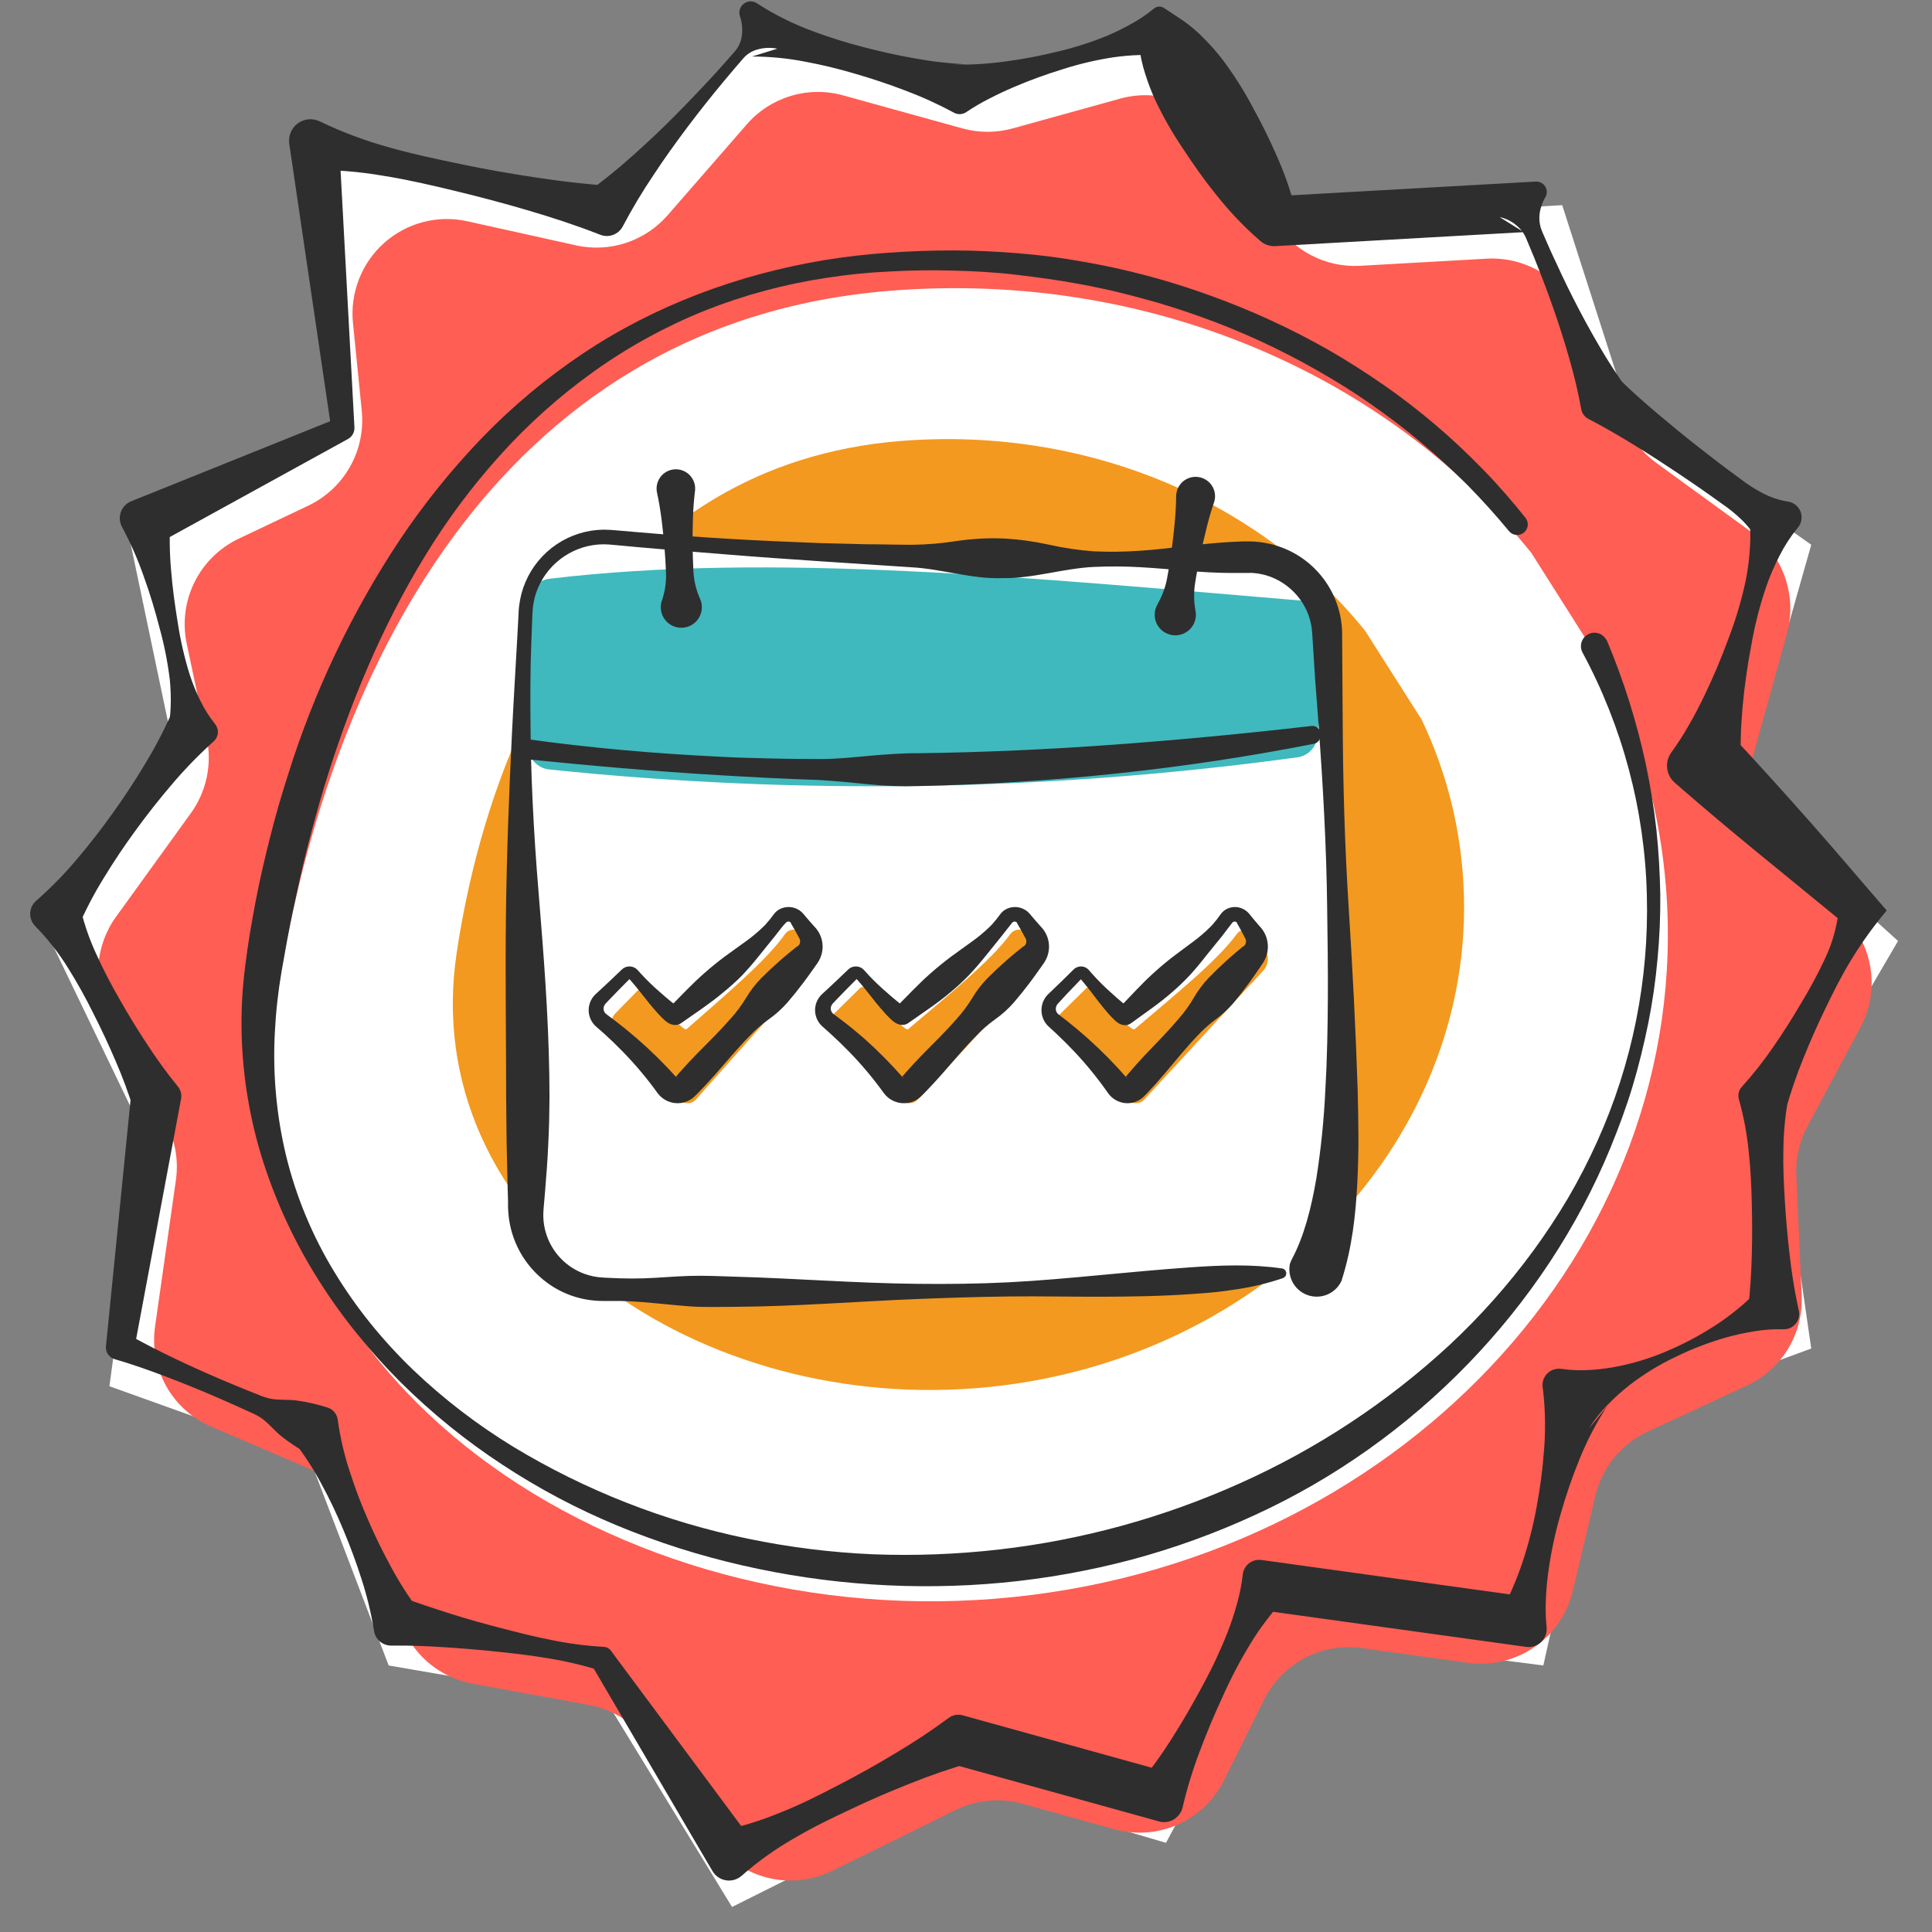 <?xml version="1.0" encoding="UTF-8"?> <svg xmlns="http://www.w3.org/2000/svg" width="256" height="256" viewBox="0 0 256 256" fill="none"><rect x="0" y="0" width="256" height="256" fill="#808080" stroke="none"/><g clip-path="url(#clip0)"><g clip-path="url(#clip1)"><path d="M41 17.684L45 57.184L16.5 68.184L23 99.184L6 123.184L19 150.184L14.5 183.684L41 193.184L51.5 220.684L80.5 225.684L97 252.684L129 236.684L154.5 244.184L169.5 216.184L204.5 220.684L211.5 189.184L240 178.684L236 151.184L251.5 124.684L230.5 105.684L240 72.184L216 55.184L207 27.184L172.5 29.184L156.5 3.684L129 11.184L101 3.684L80.5 27.184L41 17.684Z" fill="white"></path><path d="M246.511 136.151L239.485 149.26C238.423 151.251 237.917 153.492 238.022 155.747L238.733 171.653C238.844 174.135 238.215 176.595 236.927 178.719C235.639 180.843 233.75 182.536 231.499 183.582L218.303 189.715C216.588 190.513 215.075 191.69 213.878 193.157C212.682 194.625 211.834 196.345 211.397 198.188L208.403 210.814C207.684 213.846 205.863 216.5 203.295 218.26C200.728 220.02 197.598 220.758 194.517 220.331L180.423 218.377C177.827 218.017 175.184 218.483 172.867 219.708C170.55 220.934 168.675 222.857 167.507 225.207L162.194 235.894C160.9 238.496 158.743 240.567 156.092 241.751C153.441 242.936 150.462 243.16 147.664 242.386L135.465 239.007C132.508 238.188 129.354 238.486 126.602 239.844L110.272 247.896C107.543 249.241 104.419 249.544 101.483 248.749C98.547 247.954 96.001 246.115 94.321 243.576L86.21 231.325C85.28 229.919 84.077 228.715 82.671 227.787C81.266 226.858 79.688 226.223 78.032 225.919L62.631 223.097C60.598 222.725 58.688 221.854 57.072 220.563C55.457 219.271 54.186 217.598 53.374 215.695L47.064 200.979C45.797 198.013 43.436 195.65 40.474 194.383L28.02 189.055C25.487 187.972 23.382 186.082 22.031 183.678C20.68 181.273 20.158 178.49 20.547 175.759L23.308 156.376C23.685 153.732 23.209 151.037 21.949 148.683L14.487 134.752C13.377 132.68 12.871 130.336 13.028 127.99C13.185 125.643 13.998 123.388 15.374 121.482L25.306 107.728C26.33 106.304 27.044 104.68 27.401 102.962C27.759 101.244 27.752 99.469 27.382 97.754L24.751 85.341C24.158 82.578 24.515 79.694 25.764 77.16C27.013 74.625 29.081 72.588 31.631 71.379L40.837 67.008C43.172 65.901 45.109 64.097 46.38 61.844C47.651 59.591 48.194 56.999 47.935 54.424L46.773 42.832C46.571 40.858 46.84 38.865 47.557 37.015C48.274 35.165 49.42 33.513 50.899 32.193C52.378 30.874 54.149 29.925 56.066 29.425C57.983 28.925 59.991 28.888 61.925 29.318L76.335 32.514C78.531 33.001 80.817 32.887 82.953 32.182C85.088 31.478 86.995 30.21 88.473 28.512L98.954 16.479C100.505 14.698 102.525 13.393 104.784 12.713C107.042 12.034 109.447 12.008 111.72 12.637L127.52 17.014C129.704 17.619 132.01 17.619 134.194 17.014L148.427 13.069C151.061 12.339 153.862 12.493 156.4 13.508C158.939 14.522 161.076 16.342 162.484 18.688L168.799 29.172C169.973 31.125 171.656 32.721 173.668 33.787C175.679 34.853 177.943 35.349 180.215 35.222L196.992 34.276C199.557 34.13 202.105 34.778 204.29 36.133C206.474 37.488 208.189 39.484 209.202 41.85L215.299 56.123C216.189 58.199 217.624 59.995 219.45 61.321L232.06 70.49C234.128 71.992 235.687 74.093 236.528 76.508C237.37 78.924 237.453 81.54 236.766 84.005L232.21 100.431C231.608 102.596 231.599 104.883 232.184 107.054C232.768 109.224 233.924 111.196 235.531 112.765L244.218 121.243C246.164 123.142 247.44 125.623 247.854 128.313C248.268 131.002 247.796 133.753 246.511 136.151Z" fill="#FE5E53"></path><path d="M250 120.647C248.252 122.723 246.666 124.929 245.256 127.248C243.954 129.371 242.921 131.478 241.882 133.616C240.843 135.754 239.887 137.913 238.993 140.134C238.069 142.402 237.272 144.72 236.606 147.077L236.994 145.374C236.559 147.663 236.329 149.986 236.306 152.317C236.25 154.626 236.368 156.929 236.508 159.228C236.647 161.527 236.854 163.826 237.118 166.124C237.381 168.423 237.722 170.711 238.208 172.995L238.358 173.688C238.47 174.213 238.369 174.76 238.079 175.211C237.788 175.661 237.331 175.978 236.808 176.091C236.638 176.126 236.464 176.14 236.291 176.132C235 176.101 233.709 176.193 232.436 176.406C231.217 176.601 230.009 176.863 228.819 177.193C226.49 177.853 224.225 178.719 222.05 179.782C219.849 180.819 217.769 182.097 215.849 183.592C214.856 184.37 213.919 185.216 213.043 186.124C212.092 187.088 211.25 188.154 210.531 189.303L212.939 186.347C211.515 188.534 210.303 190.854 209.322 193.274C208.36 195.622 207.53 198.023 206.837 200.465C206.123 202.891 205.582 205.365 205.219 207.869C205.033 209.121 204.909 210.39 204.847 211.674C204.77 212.979 204.798 214.288 204.93 215.588C204.971 215.948 204.929 216.314 204.808 216.656C204.687 216.997 204.49 217.307 204.231 217.561C203.972 217.815 203.659 218.007 203.316 218.122C202.972 218.236 202.607 218.271 202.248 218.223L201.277 218.089L167.172 213.362L170.567 211.565C169.595 212.496 168.701 213.506 167.895 214.583C167.089 215.619 166.345 216.717 165.668 217.824C164.318 220.044 163.11 222.348 162.051 224.721C160.955 227.076 159.943 229.468 159.028 231.912C158.085 234.371 157.31 236.891 156.708 239.455C156.562 240.111 156.162 240.682 155.597 241.044C155.031 241.405 154.345 241.526 153.69 241.381L153.571 241.35L152.894 241.158L126.282 233.781L128.613 233.563C125.88 234.349 123.189 235.275 120.552 236.338C117.923 237.374 115.339 238.494 112.8 239.698C110.248 240.894 107.705 242.116 105.272 243.555C102.781 244.971 100.442 246.638 98.29 248.531C98.012 248.782 97.682 248.968 97.324 249.076C96.965 249.184 96.587 249.211 96.217 249.155C95.847 249.099 95.494 248.962 95.183 248.753C94.872 248.544 94.612 248.268 94.42 247.946L94.094 247.392L78.417 220.656L79.45 221.345C77.253 220.65 75.007 220.118 72.732 219.75C70.464 219.357 68.175 219.098 65.88 218.855C63.586 218.611 61.282 218.42 58.972 218.27C56.662 218.12 54.321 218.021 51.996 218.047H51.841C51.29 218.053 50.756 217.859 50.337 217.501C49.918 217.144 49.643 216.646 49.562 216.1C49.19 213.789 48.641 211.509 47.919 209.282C47.221 207.076 46.415 204.912 45.526 202.785C44.644 200.651 43.649 198.567 42.544 196.541C41.44 194.478 40.152 192.52 38.695 190.69L40.426 192.425C39.39 191.837 38.397 191.176 37.455 190.447C36.488 189.727 35.677 188.656 34.706 187.957C34.219 187.627 33.7 187.349 33.155 187.128L31.559 186.398C30.489 185.922 29.424 185.446 28.35 184.985C26.2 184.064 24.033 183.187 21.849 182.355C19.658 181.527 17.452 180.75 15.188 180.093C14.828 179.987 14.515 179.758 14.305 179.447C14.094 179.135 13.999 178.759 14.036 178.384L14.067 178.094L17.369 145.068L17.726 147.093C17.04 144.868 16.231 142.683 15.302 140.549C14.393 138.422 13.414 136.333 12.367 134.279C11.35 132.21 10.227 130.195 9.003 128.242C7.767 126.249 6.314 124.398 4.673 122.723C4.242 122.291 4 121.706 4 121.095C4 120.484 4.242 119.899 4.673 119.467L4.807 119.337L4.931 119.234C6.845 117.547 8.628 115.715 10.264 113.756C11.907 111.835 13.442 109.832 14.914 107.776C16.387 105.721 17.772 103.635 19.084 101.455C20.418 99.283 21.609 97.026 22.65 94.699L22.097 97.324C22.406 96.113 22.579 94.871 22.614 93.622C22.656 92.432 22.618 91.24 22.5 90.055C22.215 87.72 21.755 85.409 21.126 83.143C20.537 80.875 19.865 78.623 19.059 76.413C18.274 74.151 17.312 71.956 16.18 69.848C16.013 69.548 15.911 69.216 15.882 68.874C15.852 68.532 15.895 68.188 16.009 67.863C16.122 67.539 16.303 67.243 16.539 66.994C16.775 66.746 17.062 66.55 17.379 66.421L17.989 66.177L44.792 55.393L43.914 56.946L38.416 19.644L38.328 19.054C38.253 18.54 38.319 18.015 38.521 17.537C38.722 17.059 39.051 16.645 39.47 16.34C39.89 16.035 40.385 15.852 40.901 15.809C41.418 15.766 41.936 15.866 42.4 16.098C45.389 17.534 48.502 18.695 51.701 19.566C54.858 20.467 58.067 21.119 61.276 21.792C64.485 22.465 67.72 23.02 70.965 23.511C74.21 24.003 77.481 24.407 80.783 24.619L77.595 25.655C79.737 24.111 81.795 22.454 83.76 20.69C85.723 18.955 87.615 17.159 89.444 15.321C91.273 13.483 93.061 11.598 94.828 9.672C95.703 8.713 96.564 7.741 97.412 6.758C97.858 6.234 98.154 5.599 98.27 4.92C98.425 3.985 98.345 3.025 98.037 2.129C97.946 1.838 97.945 1.526 98.036 1.235C98.126 0.944 98.303 0.687 98.543 0.5C98.783 0.312 99.075 0.203 99.379 0.186C99.683 0.169 99.984 0.245 100.244 0.405L101.427 1.14C103.438 2.342 105.557 3.351 107.757 4.154C109.917 4.961 112.118 5.652 114.351 6.224C116.578 6.804 118.826 7.317 121.099 7.715C123.391 8.143 125.71 8.411 128.039 8.518H126.287C127.477 8.579 128.67 8.567 129.858 8.482C131.031 8.409 132.194 8.29 133.341 8.13C135.629 7.821 137.899 7.389 140.141 6.835C142.388 6.311 144.59 5.606 146.724 4.728C147.804 4.268 148.858 3.75 149.882 3.175C150.948 2.594 151.957 1.913 152.894 1.14C153.079 0.984 153.309 0.891 153.55 0.876C153.791 0.861 154.03 0.925 154.233 1.057L156.589 2.611C157.652 3.338 158.638 4.17 159.534 5.096C160.403 5.97 161.217 6.897 161.973 7.871C163.436 9.819 164.748 11.877 165.895 14.027C167.068 16.16 168.169 18.334 169.146 20.586C170.163 22.855 170.991 25.205 171.621 27.612L168.619 26.022L201.545 24.169L203.504 24.06C203.755 24.047 204.005 24.102 204.227 24.221C204.449 24.339 204.634 24.516 204.763 24.733C204.891 24.949 204.959 25.197 204.957 25.448C204.956 25.701 204.886 25.947 204.754 26.162C204.535 26.53 204.362 26.922 204.238 27.332C204.12 27.667 204.042 28.014 204.005 28.368C203.93 28.977 203.983 29.596 204.16 30.185C204.336 30.734 204.604 31.246 204.821 31.779L205.519 33.364C206.475 35.46 207.452 37.547 208.501 39.607C209.55 41.668 210.65 43.703 211.823 45.706C212.99 47.734 214.263 49.7 215.637 51.593L214.546 50.221C216.205 51.857 217.941 53.384 219.714 54.88C221.486 56.377 223.259 57.831 225.072 59.255C226.886 60.679 228.715 62.072 230.576 63.428C231.486 64.14 232.458 64.769 233.48 65.307C234.552 65.879 235.712 66.269 236.911 66.462C237.282 66.515 237.632 66.666 237.926 66.899C238.219 67.133 238.445 67.441 238.581 67.791C238.716 68.141 238.756 68.521 238.696 68.892C238.635 69.262 238.478 69.61 238.239 69.9L238.146 70.008C237.238 71.129 236.451 72.344 235.8 73.632C235.162 74.869 234.604 76.145 234.131 77.453C233.225 80.057 232.534 82.73 232.064 85.447C231.544 88.16 231.154 90.909 230.896 93.694C230.777 95.092 230.684 96.495 230.658 97.914C230.617 99.356 230.659 100.799 230.782 102.237L229.506 97.5C233.123 101.377 236.653 105.297 240.079 109.174C243.505 113.052 246.76 116.92 250 120.647ZM243.499 121.652L232.824 112.923C229.361 110.08 226.013 107.274 222.742 104.432L221.91 103.707C221.347 103.215 220.989 102.529 220.907 101.785C220.824 101.041 221.024 100.293 221.466 99.69C222.311 98.527 223.089 97.317 223.796 96.066C224.509 94.833 225.15 93.586 225.765 92.328C226.984 89.808 228.068 87.252 229.015 84.66C230.01 82.088 230.793 79.439 231.356 76.739C231.617 75.371 231.79 73.987 231.873 72.597C231.982 71.155 231.937 69.706 231.738 68.274L232.973 71.826C232.42 70.744 231.691 69.761 230.819 68.916C229.992 68.109 229.094 67.377 228.137 66.731C226.271 65.38 224.38 64.07 222.453 62.781C220.525 61.492 218.608 60.239 216.639 59.032C214.67 57.826 212.681 56.651 210.614 55.579L210.464 55.502C210.218 55.373 210.005 55.189 209.841 54.965C209.677 54.74 209.567 54.481 209.519 54.207C209.1 51.904 208.56 49.624 207.901 47.379C207.266 45.142 206.553 42.942 205.793 40.762C205.033 38.582 204.201 36.429 203.349 34.29L202.687 32.696C202.455 32.178 202.269 31.619 201.995 31.111C201.692 30.579 201.282 30.115 200.791 29.75C200.523 29.529 200.229 29.339 199.918 29.186C199.531 28.997 199.124 28.856 198.703 28.766L201.912 30.759L168.986 32.613C168.251 32.655 167.53 32.404 166.981 31.914L165.983 31.023C164.155 29.339 162.47 27.505 160.945 25.541C159.395 23.62 158.015 21.627 156.682 19.592C155.315 17.571 154.106 15.447 153.065 13.24C152.554 12.113 152.112 10.956 151.742 9.776C151.346 8.55 151.074 7.287 150.931 6.007L154.625 7.482C153.428 7.304 152.217 7.24 151.008 7.291C149.837 7.329 148.67 7.431 147.51 7.596C145.232 7.944 142.986 8.473 140.792 9.181C138.584 9.855 136.414 10.648 134.292 11.557C133.224 12.013 132.168 12.51 131.124 13.048C130.054 13.588 129.019 14.193 128.024 14.86C127.788 15.02 127.513 15.112 127.228 15.126C126.944 15.139 126.661 15.074 126.411 14.938L126.267 14.86C124.213 13.753 122.086 12.79 119.9 11.976C117.74 11.148 115.555 10.423 113.343 9.781C111.134 9.122 108.892 8.581 106.625 8.161C104.326 7.717 101.991 7.492 99.649 7.488L103.003 6.452C102.075 6.269 101.116 6.32 100.213 6.602C99.557 6.81 98.97 7.191 98.513 7.705C97.662 8.685 96.819 9.674 95.986 10.672C94.322 12.667 92.704 14.705 91.133 16.786C89.583 18.857 88.033 20.995 86.602 23.18C85.124 25.371 83.765 27.64 82.53 29.978C82.26 30.502 81.806 30.907 81.256 31.117C80.705 31.326 80.097 31.324 79.548 31.111L79.336 31.029C76.236 29.817 73.135 28.813 69.963 27.876C66.79 26.939 63.643 26.105 60.455 25.334C57.266 24.562 54.078 23.817 50.838 23.299C47.572 22.735 44.262 22.47 40.948 22.507L44.932 18.96L46.963 56.615C46.982 56.928 46.912 57.24 46.761 57.515C46.61 57.79 46.384 58.017 46.11 58.168L20.79 72.1L22.598 68.429C22.433 70.826 22.459 73.233 22.676 75.626C22.862 77.981 23.193 80.285 23.57 82.615C23.928 84.931 24.459 87.217 25.156 89.454C25.532 90.591 25.985 91.702 26.51 92.778C27.054 93.903 27.721 94.964 28.5 95.941C28.769 96.274 28.901 96.697 28.867 97.124C28.834 97.551 28.637 97.949 28.319 98.235L27.947 98.566C26.073 100.28 24.313 102.113 22.676 104.054C21.036 105.98 19.474 107.963 17.989 110.003C16.501 112.037 15.085 114.145 13.778 116.293C12.432 118.462 11.254 120.732 10.254 123.08L10.486 119.591C10.971 121.888 11.707 124.124 12.682 126.259C13.63 128.361 14.686 130.412 15.845 132.405C16.978 134.41 18.184 136.381 19.462 138.317C20.723 140.273 22.093 142.157 23.565 143.96C23.751 144.185 23.886 144.448 23.96 144.731C24.035 145.013 24.046 145.309 23.994 145.596L23.921 145.98L17.813 178.627L16.687 176.65C18.723 177.83 20.821 178.891 22.924 179.906C25.027 180.921 27.166 181.874 29.316 182.795C30.391 183.256 31.471 183.701 32.551 184.141L34.178 184.788C34.714 185.03 35.273 185.214 35.848 185.337C37.026 185.56 38.359 185.404 39.542 185.606C40.718 185.784 41.881 186.045 43.02 186.388L43.413 186.512C43.766 186.625 44.079 186.836 44.316 187.122C44.554 187.407 44.704 187.754 44.751 188.122C45.072 190.446 45.603 192.735 46.337 194.962C47.038 197.161 47.855 199.321 48.787 201.433C49.706 203.546 50.714 205.622 51.825 207.646C52.933 209.706 54.197 211.678 55.608 213.543L53.163 211.586C55.344 212.44 57.556 213.139 59.767 213.848C61.979 214.558 64.206 215.163 66.439 215.743C68.671 216.323 70.903 216.898 73.156 217.327C75.424 217.792 77.723 218.09 80.034 218.218C80.205 218.225 80.373 218.27 80.525 218.349C80.677 218.429 80.809 218.542 80.912 218.679L81.083 218.907L99.551 243.757L95.355 242.624C98.164 242.068 100.908 241.227 103.546 240.113C106.171 239.077 108.687 237.783 111.188 236.489C113.689 235.194 116.159 233.817 118.588 232.347C121.037 230.9 123.411 229.327 125.698 227.635C125.959 227.44 126.26 227.307 126.58 227.246C126.9 227.185 127.229 227.198 127.543 227.283L128.029 227.418L154.641 234.796L150.822 236.504C152.501 234.478 154.041 232.34 155.431 230.105C156.827 227.899 158.124 225.647 159.338 223.374C160.588 221.096 161.693 218.741 162.645 216.323C163.115 215.106 163.534 213.869 163.885 212.59C164.257 211.296 164.521 209.973 164.676 208.635C164.704 208.351 164.788 208.077 164.923 207.826C165.058 207.575 165.24 207.353 165.461 207.173C165.681 206.994 165.935 206.859 166.207 206.777C166.479 206.696 166.765 206.669 167.048 206.699H167.115L168.071 206.833L202.176 211.56L198.522 214.061C199.224 212.959 199.835 211.802 200.352 210.602C200.868 209.427 201.328 208.236 201.726 207.035C202.526 204.636 203.155 202.182 203.607 199.694C204.078 197.196 204.407 194.675 204.594 192.14C204.805 189.536 204.765 186.918 204.475 184.322L204.408 183.805C204.335 183.236 204.49 182.661 204.84 182.206C205.19 181.752 205.705 181.455 206.273 181.382C206.476 181.354 206.681 181.354 206.883 181.382C208.221 181.573 209.576 181.616 210.924 181.511C212.182 181.425 213.432 181.253 214.665 180.993C217.047 180.494 219.365 179.731 221.579 178.721C223.791 177.74 225.911 176.563 227.915 175.205C228.934 174.508 229.914 173.755 230.85 172.948C231.834 172.112 232.737 171.185 233.547 170.178L231.645 173.316C231.924 170.996 232.054 168.682 232.121 166.373C232.188 164.064 232.178 161.755 232.121 159.451C232.064 157.147 231.971 154.843 231.707 152.549C231.481 150.227 231.049 147.93 230.416 145.684C230.329 145.394 230.319 145.086 230.388 144.791C230.457 144.495 230.602 144.223 230.808 144.002C232.303 142.35 233.684 140.597 234.942 138.757C236.224 136.919 237.433 135.014 238.559 133.088C239.712 131.208 240.762 129.267 241.706 127.274C242.574 125.497 243.178 123.603 243.499 121.652Z" fill="#2E2E2E"></path><path d="M213.175 89.467C217.406 98.276 219.974 107.791 220.747 117.534C224.562 165.395 184.74 207.617 131.8 211.844C78.859 216.072 29.511 180.281 36.7 132.224C42.92 90.883 65.036 42.753 117.971 38.526C152.496 35.771 184.077 49.859 202.923 73.279" fill="white"></path><path d="M188.357 95.318C191.414 101.7 193.265 108.592 193.817 115.646C196.583 150.294 167.729 180.877 129.378 183.938C91.027 186.999 55.292 161.081 60.509 126.278C65.001 96.347 81.039 61.493 119.369 58.432C144.381 56.435 167.264 66.638 180.892 83.59" fill="#F3991F"></path><path d="M212.929 84.887C215.168 90.218 216.903 95.747 218.11 101.402C218.701 104.221 219.157 107.058 219.478 109.915C219.784 112.772 219.94 115.639 219.997 118.507C220.022 121.375 219.9 124.242 219.629 127.098C219.374 129.952 218.964 132.791 218.401 135.601C217.825 138.406 217.152 141.196 216.328 143.939C215.504 146.682 214.499 149.373 213.416 152.033C204.695 173.289 187.439 191.056 166.298 200.74C161.024 203.177 155.551 205.158 149.939 206.66C144.332 208.143 138.613 209.164 132.839 209.714C121.288 210.79 109.639 210.014 98.333 207.416C92.69 206.13 87.166 204.371 81.819 202.158C76.481 199.95 71.366 197.24 66.543 194.063C61.716 190.898 57.22 187.257 53.122 183.195C51.078 181.16 49.147 179.014 47.339 176.767C45.515 174.528 43.828 172.181 42.287 169.739C39.165 164.837 36.683 159.556 34.903 154.026C33.109 148.437 32.135 142.618 32.011 136.75C31.953 133.809 32.116 130.868 32.498 127.952C32.846 125.095 33.333 122.259 33.872 119.428C34.411 116.597 35.069 113.792 35.773 110.997C36.478 108.202 37.271 105.428 38.157 102.685C41.603 91.636 46.603 81.132 53.008 71.487C56.234 66.679 59.875 62.163 63.89 57.99C67.911 53.834 72.361 50.115 77.166 46.894C86.793 40.435 97.856 36.367 109.205 34.472C112.044 34.007 114.905 33.686 117.775 33.484C120.646 33.282 123.512 33.179 126.387 33.184C129.263 33.189 132.139 33.334 135.005 33.567C137.87 33.8 140.731 34.172 143.565 34.685C149.254 35.671 154.845 37.158 160.271 39.13C165.704 41.077 170.959 43.487 175.977 46.335C178.475 47.773 180.91 49.326 183.284 50.967C185.657 52.607 187.947 54.388 190.139 56.24C192.331 58.093 194.44 60.091 196.456 62.151C198.471 64.211 200.363 66.395 202.156 68.641C202.375 68.931 202.473 69.294 202.429 69.654C202.385 70.015 202.203 70.344 201.921 70.573C201.64 70.803 201.28 70.914 200.918 70.883C200.555 70.853 200.219 70.684 199.979 70.411C198.2 68.258 196.331 66.188 194.373 64.2C192.398 62.228 190.326 60.35 188.196 58.549C186.066 56.748 183.823 55.076 181.532 53.472C179.242 51.867 176.869 50.403 174.433 49.021C169.572 46.253 164.482 43.909 159.219 42.013C156.587 41.071 153.924 40.212 151.213 39.508C149.866 39.12 148.503 38.815 147.146 38.473L145.073 38.033C144.382 37.881 143.691 37.747 143 37.63C140.254 37.112 137.471 36.745 134.709 36.413C131.948 36.082 129.123 35.927 126.32 35.854C123.517 35.782 120.708 35.808 117.905 35.973C115.104 36.099 112.312 36.379 109.541 36.812C103.999 37.639 98.571 39.101 93.364 41.169C88.18 43.259 83.263 45.955 78.715 49.202C74.178 52.442 70.008 56.166 66.279 60.308C62.545 64.443 59.209 68.918 56.314 73.677C50.495 83.184 46.23 93.571 42.971 104.212C42.169 106.882 41.423 109.572 40.732 112.281C40.038 114.987 39.453 117.715 38.867 120.447C38.281 123.18 37.794 125.933 37.312 128.687C36.853 131.38 36.554 134.099 36.416 136.828C36.126 142.325 36.632 147.835 37.919 153.187C39.245 158.592 41.393 163.762 44.287 168.517C45.736 170.901 47.34 173.187 49.091 175.359C50.849 177.53 52.741 179.59 54.754 181.528C58.804 185.39 63.256 188.806 68.035 191.719C77.614 197.513 88.116 201.626 99.085 203.881C104.547 205.017 110.092 205.709 115.666 205.951C121.226 206.164 126.793 205.954 132.321 205.325C143.383 204.061 154.182 201.094 164.334 196.527C174.504 191.976 183.864 185.8 192.046 178.242C196.135 174.433 199.857 170.248 203.161 165.743C204.812 163.487 206.353 161.151 207.783 158.736C209.197 156.314 210.482 153.819 211.633 151.262C216.277 140.984 218.527 129.789 218.214 118.517C217.927 107.3 215.002 96.308 209.674 86.429C209.465 86.015 209.425 85.537 209.563 85.094C209.701 84.652 210.005 84.28 210.412 84.058C210.819 83.835 211.297 83.779 211.744 83.902C212.192 84.025 212.574 84.317 212.809 84.716C212.852 84.771 212.892 84.828 212.929 84.887Z" fill="#2E2E2E"></path><path d="M170.195 168.682C147.309 170.888 114.71 171.753 79.916 170.8C78.529 170.765 77.163 170.456 75.897 169.891C74.631 169.325 73.49 168.514 72.54 167.505C71.59 166.496 70.85 165.309 70.364 164.012C69.877 162.716 69.654 161.336 69.706 159.952C70.821 128.067 67.703 118.374 69.664 81.067C69.739 79.663 70.097 78.289 70.717 77.027C71.337 75.765 72.206 74.641 73.272 73.722C74.338 72.803 75.579 72.109 76.921 71.68C78.262 71.252 79.676 71.098 81.079 71.228C109.085 73.761 137.218 74.641 165.328 73.864C168.093 73.784 170.778 74.8 172.795 76.689C174.812 78.578 175.998 81.187 176.094 83.945C177.677 130.423 180.032 155.401 174.683 168.211" fill="white"></path><path d="M173.196 79.648C136.703 76.58 102.347 73.139 72.777 76.692C72.038 76.787 71.359 77.144 70.864 77.696C70.369 78.248 70.091 78.96 70.082 79.699L70 98.92C70.003 99.674 70.286 100.4 70.794 100.961C71.303 101.521 72.001 101.876 72.756 101.957C105.755 105.392 139.051 104.851 171.919 100.347C172.602 100.254 173.234 99.935 173.712 99.441C174.19 98.947 174.486 98.308 174.551 97.626L175.989 82.966C176.059 82.159 175.805 81.358 175.281 80.736C174.758 80.114 174.009 79.723 173.196 79.648Z" fill="#3FB9BE"></path><path d="M170.003 169.357C168.059 170.016 166.061 170.503 164.032 170.814C163.028 170.969 162.023 171.114 161.014 171.218C160.004 171.322 158.994 171.394 157.984 171.462C153.94 171.752 149.891 171.814 145.837 171.824C141.782 171.835 137.738 171.736 133.694 171.788C129.65 171.84 125.611 171.964 121.572 172.125C113.495 172.446 105.406 173.12 97.313 173.161C95.288 173.161 93.264 173.244 91.244 173.089C89.225 172.933 87.206 172.7 85.186 172.54C84.178 172.457 83.168 172.405 82.157 172.384H80.64H79.884C79.62 172.384 79.314 172.384 79.029 172.353C76.675 172.2 74.413 171.376 72.51 169.979C71.042 168.905 69.822 167.527 68.933 165.939C68.045 164.35 67.51 162.589 67.363 160.774C67.332 160.474 67.332 160.147 67.317 159.862V159.106L67.27 157.597L67.13 151.57L67.068 145.558C67.068 137.54 66.939 129.491 67.037 121.39C67.135 113.289 67.441 105.142 67.845 97.031C67.953 95.004 68.047 92.983 68.171 90.962L68.518 84.898L68.683 81.866L68.72 81.109C68.72 80.855 68.756 80.591 68.787 80.3C68.852 79.753 68.954 79.211 69.093 78.678C69.659 76.541 70.833 74.614 72.472 73.131C74.11 71.648 76.144 70.673 78.325 70.323C78.87 70.238 79.42 70.191 79.972 70.184C80.49 70.184 81.1 70.225 81.577 70.266L84.591 70.526C88.609 70.871 92.63 71.163 96.656 71.402C100.679 71.635 104.707 71.816 108.736 71.966L114.784 72.117C116.798 72.117 118.812 72.184 120.832 72.189C122.861 72.163 124.886 71.99 126.89 71.671C128.891 71.382 130.913 71.275 132.933 71.35C134.961 71.459 136.976 71.731 138.96 72.163C140.949 72.616 142.969 72.915 145.003 73.06C147.019 73.147 149.038 73.119 151.051 72.977C153.065 72.853 155.08 72.594 157.089 72.366C159.098 72.138 161.107 71.915 163.121 71.811C163.639 71.78 164.126 71.764 164.628 71.744H165.006H165.451C165.752 71.744 166.052 71.744 166.357 71.775C167.566 71.867 168.756 72.132 169.889 72.562C172.161 73.425 174.127 74.941 175.542 76.919C176.956 78.897 177.754 81.249 177.837 83.68L177.915 95.828C177.956 103.914 178.184 111.994 178.697 120.068C179.209 128.143 179.634 136.229 179.898 144.392C179.96 146.434 179.976 148.481 179.996 150.538C180.017 152.596 179.945 154.685 179.851 156.758C179.629 160.935 179.189 165.211 177.78 169.632V169.668C177.416 170.483 176.764 171.135 175.949 171.5C175.134 171.864 174.214 171.914 173.365 171.641C172.515 171.368 171.796 170.792 171.345 170.021C170.893 169.251 170.742 168.341 170.919 167.466C170.987 167.258 171.072 167.057 171.173 166.864C172.82 163.786 173.762 160.007 174.42 156.167C175.038 152.246 175.439 148.294 175.621 144.329C175.854 140.328 175.921 136.301 175.947 132.274C175.973 128.247 175.906 124.204 175.854 120.167C175.761 112.087 175.295 104.017 174.715 95.948L174.254 89.904L173.871 83.871C173.775 82.231 173.199 80.656 172.214 79.342C171.236 78.034 169.91 77.028 168.387 76.439C167.629 76.155 166.834 75.98 166.026 75.921C165.824 75.921 165.622 75.895 165.415 75.921H164.721C164.203 75.921 163.686 75.921 163.204 75.921C161.179 75.921 159.15 75.791 157.125 75.62C155.1 75.449 153.076 75.268 151.051 75.154C149.026 75.04 147.007 75.03 144.988 75.118C140.949 75.299 136.884 76.672 132.829 76.605C128.77 76.755 124.752 75.372 120.718 75.164L108.606 74.366C104.573 74.091 100.534 73.817 96.505 73.485C92.477 73.153 88.443 72.853 84.415 72.49L81.396 72.21C80.878 72.158 80.448 72.127 79.982 72.122C79.525 72.124 79.068 72.159 78.615 72.226C76.784 72.502 75.074 73.308 73.695 74.543C72.315 75.779 71.325 77.391 70.848 79.181C70.737 79.628 70.655 80.081 70.605 80.539C70.605 80.772 70.563 80.985 70.553 81.239L70.522 81.995L70.408 85.017L70.315 88.038L70.278 91.065V94.092L70.309 97.114C70.341 101.146 70.506 105.173 70.729 109.195C70.951 113.217 71.273 117.233 71.604 121.255C72.262 129.294 72.816 137.421 72.81 145.568L72.764 148.584C72.733 149.621 72.697 150.621 72.645 151.637C72.562 153.674 72.401 155.7 72.236 157.732L72.106 159.256L72.039 160.018C72.039 160.235 71.998 160.417 71.998 160.619C71.902 162.714 72.603 164.768 73.96 166.366C75.317 167.964 77.228 168.989 79.309 169.233C79.526 169.259 79.723 169.269 79.966 169.29L80.722 169.326L82.234 169.388C83.244 169.419 84.249 169.414 85.258 169.388C87.278 169.326 89.297 169.124 91.312 169.067C92.32 169.039 93.328 169.039 94.336 169.067L97.355 169.166C105.412 169.388 113.474 170.036 121.546 170.114C125.58 170.161 129.614 170.114 133.642 169.912C137.671 169.71 141.694 169.337 145.707 168.963C149.72 168.59 153.733 168.207 157.746 167.927C161.759 167.647 165.772 167.486 169.879 168.077C170.023 168.099 170.156 168.169 170.257 168.275C170.357 168.381 170.42 168.518 170.434 168.664C170.448 168.809 170.414 168.956 170.335 169.079C170.257 169.203 170.14 169.297 170.003 169.347V169.357Z" fill="#2E2E2E"></path><path d="M69.479 97.889C78.129 99.102 86.825 99.863 95.532 100.275C97.707 100.406 99.886 100.435 102.065 100.498C104.244 100.561 106.424 100.567 108.598 100.578C110.772 100.59 112.957 100.349 115.131 100.155C117.305 99.96 119.479 99.794 121.653 99.806C130.35 99.697 139.041 99.296 147.727 98.661C156.414 98.026 165.095 97.197 173.771 96.195C174.054 96.151 174.342 96.234 174.571 96.425C174.799 96.616 174.95 96.9 174.99 97.214C175.029 97.528 174.955 97.847 174.782 98.1C174.61 98.353 174.354 98.52 174.07 98.564C165.439 100.258 156.749 101.566 148.001 102.489C139.263 103.428 130.489 103.96 121.71 104.16C119.513 104.228 117.314 104.15 115.126 103.925C112.931 103.696 110.741 103.502 108.551 103.353C104.167 103.216 99.772 102.981 95.419 102.724C86.665 102.209 77.933 101.431 69.205 100.549C69.036 100.545 68.87 100.502 68.716 100.424C68.563 100.345 68.426 100.232 68.313 100.093C68.201 99.953 68.115 99.789 68.062 99.611C68.009 99.433 67.99 99.246 68.005 99.059C68.02 98.873 68.07 98.692 68.151 98.527C68.232 98.363 68.342 98.219 68.476 98.104C68.609 97.989 68.762 97.905 68.926 97.858C69.09 97.811 69.26 97.802 69.427 97.832L69.479 97.889Z" fill="#2E2E2E"></path><path d="M89.96 145.609C87.523 142.473 84.752 139.624 81.698 137.114C81.493 136.944 81.325 136.733 81.205 136.493C81.085 136.253 81.016 135.99 81.003 135.722C80.989 135.453 81.031 135.184 81.125 134.933C81.22 134.681 81.365 134.453 81.552 134.263L84.786 130.959C84.842 130.901 84.91 130.856 84.984 130.826C85.059 130.795 85.138 130.781 85.218 130.784C85.298 130.787 85.377 130.807 85.449 130.842C85.521 130.878 85.585 130.928 85.637 130.99C86.887 132.467 90.6 136.795 90.973 136.368C96.011 131.927 101.553 127.301 104.026 123.76C104.156 123.579 104.327 123.431 104.524 123.331C104.721 123.231 104.939 123.18 105.159 123.184C105.379 123.187 105.595 123.245 105.789 123.351C105.983 123.458 106.149 123.611 106.273 123.796L107.603 125.762C107.891 126.188 108.029 126.7 107.995 127.215C107.961 127.731 107.757 128.22 107.417 128.603L92.157 145.748C92.009 145.898 91.832 146.013 91.638 146.088C91.443 146.162 91.235 146.194 91.028 146.181C90.821 146.168 90.618 146.11 90.434 146.012C90.25 145.913 90.089 145.776 89.96 145.609Z" fill="#F3991F"></path><path d="M87.163 144.882C85.781 142.956 84.255 141.133 82.6 139.427C81.771 138.572 80.913 137.741 80.024 136.934L79.338 136.339L78.972 136.016C78.797 135.861 78.641 135.686 78.51 135.494C78.251 135.116 78.085 134.683 78.025 134.23C77.965 133.778 78.013 133.318 78.165 132.887C78.314 132.461 78.564 132.075 78.892 131.76L79.572 131.134C80.025 130.724 80.472 130.307 80.911 129.883L82.234 128.62L82.404 128.459C82.599 128.272 82.845 128.144 83.112 128.088C83.379 128.033 83.656 128.053 83.912 128.146C84.083 128.208 84.24 128.302 84.374 128.422C84.455 128.498 84.531 128.578 84.603 128.662L84.906 129.001C85.724 129.894 86.596 130.737 87.519 131.525C87.971 131.922 88.422 132.323 88.874 132.683C89.097 132.866 89.325 133.043 89.538 133.205C89.625 133.269 89.718 133.326 89.814 133.377C89.814 133.377 89.867 133.377 89.814 133.377L89.734 133.34L89.585 133.304C89.452 133.278 89.315 133.278 89.182 133.304C88.922 133.355 88.686 133.488 88.512 133.685L88.635 133.565C90.228 131.969 91.737 130.326 93.415 128.871C94.248 128.141 95.105 127.445 95.987 126.784C96.874 126.122 97.787 125.496 98.674 124.844C99.567 124.215 100.407 123.517 101.187 122.758C101.384 122.57 101.564 122.372 101.718 122.169C101.898 121.973 102.067 121.768 102.223 121.553L102.462 121.24C102.592 121.046 102.75 120.871 102.929 120.719C103.303 120.425 103.755 120.244 104.231 120.197C104.71 120.147 105.193 120.234 105.623 120.448C105.842 120.553 106.044 120.69 106.223 120.854C106.313 120.935 106.396 121.022 106.473 121.115L106.627 121.303C106.988 121.731 107.349 122.153 107.726 122.57L108.008 122.883L108.151 123.045C108.215 123.134 108.284 123.217 108.348 123.311C108.737 123.888 108.961 124.557 108.995 125.248C109.03 125.939 108.874 126.627 108.544 127.238C108.431 127.452 108.299 127.656 108.151 127.848L107.912 128.193L107.423 128.876C107.094 129.33 106.775 129.789 106.435 130.232C105.762 131.126 105.063 131.995 104.337 132.84C103.597 133.684 102.757 134.439 101.835 135.088C100.922 135.746 100.074 136.486 99.301 137.299C97.74 138.89 96.316 140.611 94.844 142.285C94.106 143.12 93.357 143.944 92.576 144.742L92.279 145.039L92.13 145.185L92.056 145.258L91.875 145.42C91.409 145.814 90.837 146.069 90.228 146.155C89.648 146.231 89.058 146.154 88.519 145.93C87.98 145.706 87.511 145.344 87.163 144.882ZM89.745 142.874C89.745 142.838 89.745 142.77 89.649 142.749C89.626 142.739 89.6 142.734 89.575 142.734C89.549 142.734 89.524 142.739 89.501 142.749L89.57 142.671L89.702 142.509L89.973 142.191C90.706 141.357 91.466 140.543 92.236 139.745C93.787 138.18 95.386 136.616 96.847 134.936C97.597 134.104 98.265 133.205 98.844 132.25C99.413 131.291 100.096 130.401 100.879 129.601C101.665 128.815 102.478 128.054 103.317 127.316C103.732 126.946 104.167 126.586 104.597 126.226L105.245 125.705L105.569 125.439L105.681 125.387C105.764 125.335 105.835 125.268 105.89 125.188C105.945 125.108 105.982 125.017 106 124.923C106.026 124.811 106.026 124.695 106 124.584V124.495L105.904 124.318L105.708 123.947C105.447 123.457 105.176 122.972 104.89 122.492L104.799 122.341C104.801 122.323 104.801 122.306 104.799 122.289C104.782 122.255 104.758 122.225 104.73 122.2C104.663 122.147 104.582 122.114 104.496 122.106C104.408 122.1 104.321 122.122 104.247 122.169C104.204 122.196 104.167 122.229 104.135 122.268L103.774 122.654C103.413 123.118 103.046 123.561 102.712 124.005L100.555 126.68C99.838 127.572 99.099 128.438 98.319 129.257C97.525 130.057 96.686 130.813 95.806 131.52C94.095 132.975 92.199 134.191 90.382 135.484L90.504 135.364C90.297 135.581 90.029 135.731 89.734 135.797C89.558 135.825 89.379 135.825 89.203 135.797C89.115 135.782 89.027 135.759 88.943 135.729C88.877 135.71 88.813 135.686 88.751 135.656C88.613 135.588 88.481 135.508 88.358 135.416C88.201 135.298 88.05 135.171 87.907 135.035C87.647 134.79 87.424 134.556 87.206 134.321C86.775 133.846 86.372 133.372 85.979 132.887C85.203 131.917 84.459 130.941 83.652 130.018C83.487 129.815 83.121 129.439 83.338 129.622C83.39 129.642 83.447 129.642 83.498 129.622C83.523 129.612 83.547 129.598 83.567 129.58L83.408 129.736L82.122 131.035C81.69 131.466 81.265 131.904 80.847 132.349L80.22 133.007C80.116 133.125 80.041 133.266 80.002 133.419C79.964 133.563 79.961 133.714 79.996 133.86C80.03 134.005 80.1 134.14 80.199 134.253C80.245 134.307 80.299 134.355 80.358 134.394L80.698 134.65L81.447 135.208C82.439 135.962 83.408 136.75 84.353 137.57C86.262 139.227 88.063 141.001 89.745 142.88V142.874Z" fill="#2E2E2E"></path><path d="M119.292 145.609C116.765 142.473 113.891 139.624 110.723 137.114C110.511 136.944 110.337 136.733 110.213 136.493C110.089 136.253 110.017 135.99 110.003 135.722C109.988 135.453 110.032 135.184 110.13 134.933C110.228 134.681 110.378 134.453 110.572 134.263L113.926 130.959C113.985 130.901 114.055 130.856 114.132 130.826C114.209 130.795 114.292 130.781 114.375 130.784C114.457 130.787 114.539 130.807 114.614 130.842C114.689 130.878 114.755 130.928 114.809 130.99C116.105 132.467 119.955 136.795 120.342 136.368C125.567 131.927 131.314 127.301 133.879 123.76C134.014 123.579 134.191 123.431 134.395 123.331C134.6 123.231 134.825 123.18 135.054 123.184C135.282 123.187 135.506 123.245 135.707 123.351C135.909 123.458 136.081 123.611 136.209 123.796L137.589 125.762C137.887 126.188 138.03 126.7 137.995 127.215C137.96 127.731 137.748 128.22 137.395 128.603L121.57 145.748C121.417 145.898 121.233 146.013 121.031 146.088C120.83 146.162 120.614 146.194 120.399 146.181C120.184 146.168 119.975 146.11 119.784 146.012C119.593 145.913 119.425 145.776 119.292 145.609Z" fill="#F3991F"></path><path d="M117.144 144.884C115.762 142.958 114.237 141.135 112.583 139.429C111.754 138.574 110.896 137.743 110.007 136.937L109.338 136.337L108.972 136.014C108.796 135.859 108.641 135.684 108.51 135.492C108.251 135.113 108.085 134.681 108.025 134.228C107.965 133.776 108.013 133.316 108.164 132.885C108.314 132.459 108.563 132.073 108.892 131.758L109.572 131.133C110.025 130.722 110.471 130.305 110.91 129.881L112.232 128.619L112.402 128.457C112.598 128.271 112.843 128.142 113.11 128.087C113.377 128.032 113.654 128.052 113.91 128.145C114.081 128.207 114.238 128.3 114.372 128.421C114.452 128.497 114.529 128.577 114.601 128.661L114.903 129C115.724 129.893 116.6 130.736 117.526 131.524C117.978 131.92 118.429 132.322 118.881 132.681C119.104 132.864 119.332 133.041 119.544 133.203C119.632 133.267 119.724 133.324 119.82 133.375C119.82 133.375 119.874 133.375 119.82 133.375L119.741 133.339L119.592 133.302C119.459 133.276 119.322 133.276 119.189 133.302C118.929 133.353 118.693 133.487 118.519 133.683L118.642 133.563C120.235 131.967 121.743 130.324 123.421 128.869C124.253 128.139 125.109 127.444 125.991 126.784C126.878 126.121 127.791 125.495 128.678 124.844C129.57 124.214 130.41 123.517 131.19 122.758C131.386 122.57 131.567 122.372 131.721 122.168C131.901 121.973 132.069 121.768 132.225 121.553L132.464 121.24C132.595 121.046 132.752 120.87 132.931 120.719C133.305 120.425 133.757 120.244 134.232 120.197C134.711 120.147 135.194 120.234 135.624 120.448C135.843 120.553 136.045 120.69 136.224 120.854C136.314 120.935 136.397 121.022 136.473 121.115L136.627 121.303C136.988 121.73 137.35 122.153 137.727 122.57L138.008 122.883L138.151 123.045C138.215 123.133 138.284 123.217 138.348 123.31C138.737 123.887 138.961 124.556 138.995 125.247C139.03 125.938 138.874 126.626 138.544 127.237C138.431 127.451 138.299 127.655 138.151 127.847L137.912 128.192L137.424 128.875C137.095 129.328 136.776 129.787 136.436 130.231C135.764 131.124 135.064 131.993 134.339 132.838C133.599 133.682 132.76 134.437 131.838 135.085C130.925 135.743 130.077 136.484 129.305 137.297C127.743 138.887 126.32 140.608 124.849 142.282C124.111 143.116 123.362 143.94 122.582 144.738L122.284 145.035L122.136 145.181L122.061 145.254L121.881 145.416C121.415 145.81 120.844 146.065 120.235 146.151C119.651 146.233 119.056 146.159 118.512 145.936C117.968 145.713 117.495 145.349 117.144 144.884ZM119.725 142.876C119.725 142.84 119.725 142.772 119.629 142.751C119.606 142.741 119.581 142.736 119.555 142.736C119.529 142.736 119.504 142.741 119.481 142.751L119.55 142.673L119.682 142.511L119.953 142.193C120.686 141.359 121.445 140.545 122.215 139.748C123.766 138.183 125.364 136.619 126.825 134.939C127.574 134.107 128.242 133.208 128.821 132.254C129.389 131.294 130.072 130.405 130.855 129.605C131.641 128.819 132.454 128.058 133.293 127.321C133.707 126.95 134.142 126.591 134.572 126.231L135.22 125.709L135.544 125.443L135.656 125.391C135.739 125.34 135.81 125.272 135.865 125.192C135.92 125.112 135.957 125.022 135.974 124.927C136 124.816 136 124.7 135.974 124.588V124.499L135.879 124.322L135.682 123.952C135.422 123.462 135.151 122.977 134.864 122.497L134.774 122.346C134.776 122.328 134.776 122.311 134.774 122.294C134.757 122.26 134.733 122.23 134.705 122.205C134.638 122.152 134.557 122.119 134.471 122.111C134.384 122.105 134.296 122.127 134.222 122.174C134.18 122.201 134.142 122.234 134.11 122.273L133.84 122.617C133.478 123.081 133.112 123.524 132.777 123.968L130.622 126.643C129.905 127.534 129.167 128.4 128.386 129.219C127.604 130.027 126.776 130.791 125.906 131.508C124.196 132.963 122.3 134.178 120.484 135.471L120.606 135.351C120.4 135.568 120.131 135.719 119.836 135.784C119.661 135.812 119.481 135.812 119.305 135.784C119.217 135.769 119.13 135.746 119.045 135.716C118.98 135.697 118.916 135.673 118.854 135.643C118.716 135.576 118.584 135.495 118.461 135.404C118.304 135.285 118.153 135.158 118.01 135.023C117.749 134.778 117.526 134.543 117.309 134.308C116.879 133.834 116.475 133.359 116.082 132.874C115.307 131.904 114.563 130.929 113.756 130.006C113.592 129.803 113.225 129.427 113.443 129.61C113.494 129.63 113.551 129.63 113.602 129.61C113.628 129.6 113.651 129.586 113.671 129.568L113.512 129.725L112.227 131.023C111.795 131.454 111.37 131.892 110.952 132.337L110.326 132.994C110.221 133.113 110.147 133.254 110.108 133.406C110.069 133.551 110.067 133.702 110.101 133.847C110.135 133.993 110.205 134.128 110.305 134.241C110.351 134.295 110.404 134.342 110.464 134.382L110.804 134.637L111.552 135.195C112.544 135.949 113.512 136.737 114.457 137.557C116.326 139.223 118.087 141.001 119.73 142.882L119.725 142.876Z" fill="#2E2E2E"></path><path d="M149.292 145.609C146.765 142.473 143.891 139.624 140.723 137.114C140.511 136.944 140.337 136.733 140.213 136.493C140.089 136.253 140.017 135.99 140.003 135.722C139.988 135.453 140.032 135.184 140.13 134.933C140.228 134.681 140.378 134.453 140.572 134.263L143.926 130.959C143.985 130.901 144.055 130.856 144.132 130.826C144.209 130.795 144.292 130.781 144.375 130.784C144.457 130.787 144.539 130.807 144.614 130.842C144.689 130.878 144.755 130.928 144.809 130.99C146.105 132.467 149.955 136.795 150.342 136.368C155.567 131.927 161.314 127.301 163.879 123.76C164.014 123.579 164.191 123.431 164.395 123.331C164.6 123.231 164.826 123.18 165.054 123.184C165.282 123.187 165.506 123.245 165.707 123.351C165.909 123.458 166.081 123.611 166.209 123.796L167.589 125.762C167.887 126.188 168.03 126.7 167.995 127.215C167.96 127.731 167.748 128.22 167.396 128.603L151.57 145.748C151.417 145.898 151.233 146.013 151.031 146.088C150.83 146.162 150.614 146.194 150.399 146.181C150.184 146.168 149.975 146.11 149.784 146.012C149.593 145.913 149.425 145.776 149.292 145.609Z" fill="#F3991F"></path><path d="M146.852 144.885C145.514 142.96 144.038 141.136 142.436 139.43C141.634 138.575 140.803 137.744 139.943 136.938L139.295 136.338L138.941 136.015C138.771 135.86 138.621 135.685 138.493 135.493C138.243 135.114 138.082 134.682 138.024 134.229C137.966 133.777 138.012 133.317 138.159 132.886C138.304 132.459 138.545 132.074 138.864 131.759L139.522 131.133C139.96 130.723 140.392 130.306 140.817 129.882L142.097 128.62L142.262 128.458C142.451 128.271 142.689 128.143 142.947 128.087C143.205 128.032 143.474 128.052 143.721 128.145C143.887 128.207 144.039 128.301 144.169 128.421C144.246 128.497 144.32 128.578 144.39 128.661L144.683 129C145.474 129.893 146.319 130.736 147.212 131.524C147.649 131.921 148.086 132.322 148.523 132.682C148.739 132.865 148.96 133.042 149.165 133.204C149.25 133.267 149.34 133.325 149.433 133.376C149.433 133.376 149.484 133.376 149.433 133.376L149.356 133.339L149.212 133.303C149.083 133.276 148.95 133.276 148.821 133.303C148.57 133.353 148.342 133.487 148.173 133.683L148.292 133.563C149.834 131.968 151.294 130.325 152.918 128.87C153.724 128.14 154.553 127.444 155.406 126.784C156.265 126.122 157.149 125.496 158.008 124.844C158.871 124.215 159.684 123.517 160.439 122.758C160.629 122.57 160.804 122.372 160.953 122.169C161.128 121.973 161.291 121.768 161.441 121.553L161.673 121.24C161.799 121.046 161.951 120.87 162.125 120.719C162.486 120.425 162.924 120.244 163.385 120.197C163.848 120.147 164.316 120.234 164.732 120.448C164.944 120.553 165.14 120.69 165.312 120.854C165.4 120.935 165.48 121.022 165.554 121.115L165.703 121.303C166.053 121.73 166.402 122.153 166.767 122.57L167.04 122.883L167.179 123.045C167.24 123.133 167.307 123.217 167.369 123.311C167.745 123.887 167.962 124.557 167.995 125.248C168.029 125.939 167.878 126.626 167.559 127.238C167.449 127.451 167.322 127.655 167.179 127.848L166.947 128.192L166.474 128.875C166.156 129.329 165.847 129.788 165.518 130.231C164.867 131.125 164.19 131.994 163.488 132.839C162.772 133.683 161.959 134.438 161.066 135.086C160.183 135.744 159.362 136.485 158.614 137.297C157.103 138.888 155.725 140.609 154.301 142.283C153.586 143.117 152.862 143.941 152.106 144.739L151.818 145.037L151.674 145.183L151.602 145.256L151.427 145.417C150.976 145.811 150.423 146.067 149.834 146.153C149.27 146.233 148.696 146.157 148.172 145.934C147.647 145.711 147.191 145.349 146.852 144.885ZM149.351 142.878C149.351 142.841 149.351 142.773 149.258 142.752C149.235 142.742 149.211 142.737 149.186 142.737C149.161 142.737 149.137 142.742 149.114 142.752L149.181 142.674L149.309 142.513L149.572 142.194C150.281 141.36 151.016 140.546 151.762 139.749C153.263 138.184 154.81 136.619 156.224 134.94C156.949 134.108 157.596 133.209 158.157 132.254C158.706 131.295 159.367 130.406 160.125 129.605C160.886 128.819 161.673 128.058 162.485 127.321C162.886 126.951 163.308 126.591 163.724 126.231L164.351 125.71L164.665 125.444L164.773 125.391C164.853 125.34 164.922 125.272 164.975 125.192C165.028 125.112 165.064 125.022 165.081 124.927C165.106 124.816 165.106 124.7 165.081 124.588V124.5L164.989 124.322L164.798 123.952C164.546 123.462 164.284 122.977 164.007 122.497L163.919 122.346C163.921 122.329 163.921 122.311 163.919 122.294C163.902 122.26 163.88 122.23 163.852 122.205C163.788 122.152 163.709 122.119 163.626 122.111C163.541 122.105 163.456 122.127 163.385 122.174C163.344 122.201 163.307 122.234 163.277 122.273L163.015 122.617C162.665 123.081 162.31 123.524 161.986 123.968L159.786 126.68C159.092 127.571 158.378 128.437 157.622 129.256C156.865 130.064 156.063 130.828 155.221 131.545C153.566 133 151.731 134.215 149.973 135.509L150.091 135.389C149.891 135.605 149.631 135.756 149.345 135.822C149.175 135.849 149.002 135.849 148.831 135.822C148.746 135.806 148.661 135.784 148.579 135.754C148.516 135.735 148.454 135.71 148.394 135.681C148.26 135.613 148.133 135.533 148.014 135.441C147.861 135.322 147.716 135.195 147.577 135.06C147.325 134.815 147.109 134.58 146.898 134.346C146.482 133.871 146.091 133.397 145.711 132.912C144.96 131.942 144.241 130.966 143.459 130.043C143.3 129.84 142.945 129.464 143.156 129.647C143.205 129.667 143.261 129.667 143.31 129.647C143.335 129.637 143.357 129.623 143.377 129.605L143.223 129.762L141.979 131.06C141.561 131.491 141.149 131.929 140.745 132.374L140.138 133.032C140.037 133.15 139.965 133.291 139.928 133.444C139.89 133.588 139.888 133.739 139.921 133.885C139.954 134.03 140.022 134.165 140.118 134.278C140.163 134.332 140.214 134.379 140.272 134.419L140.601 134.674L141.326 135.232C142.286 135.987 143.223 136.774 144.138 137.595C145.983 139.245 147.724 141.011 149.351 142.883V142.878Z" fill="#2E2E2E"></path><path d="M87.716 79.558C88.109 78.4 88.29 77.18 88.25 75.958C88.21 74.768 88.139 73.578 88.034 72.393C87.928 71.208 87.817 70.018 87.661 68.833C87.505 67.648 87.319 66.468 87.062 65.304C86.988 64.975 86.98 64.636 87.038 64.305C87.095 63.974 87.218 63.657 87.397 63.373C87.577 63.089 87.811 62.843 88.085 62.65C88.36 62.456 88.67 62.319 88.998 62.245C89.325 62.172 89.664 62.164 89.995 62.221C90.326 62.279 90.642 62.401 90.925 62.581C91.209 62.762 91.454 62.996 91.647 63.271C91.841 63.546 91.978 63.856 92.051 64.184C92.112 64.467 92.126 64.759 92.092 65.046C91.941 66.246 91.86 67.442 91.82 68.631C91.779 69.821 91.759 71.016 91.774 72.206C91.79 73.396 91.82 74.586 91.885 75.776C91.958 76.995 92.25 78.191 92.746 79.306C92.935 79.712 93.02 80.158 92.996 80.605C92.971 81.052 92.837 81.487 92.606 81.87C92.374 82.252 92.052 82.572 91.667 82.801C91.283 83.03 90.848 83.16 90.401 83.181C89.955 83.201 89.51 83.111 89.106 82.919C88.702 82.727 88.352 82.438 88.086 82.078C87.82 81.718 87.647 81.298 87.582 80.855C87.516 80.412 87.561 79.959 87.711 79.538L87.716 79.558Z" fill="#2E2E2E"></path><path d="M153.371 80.063C153.993 78.986 154.426 77.812 154.653 76.591C154.775 75.998 154.851 75.395 154.953 74.797C155.055 74.199 155.146 73.601 155.223 72.998C155.392 71.795 155.533 70.589 155.645 69.379C155.757 68.168 155.838 66.952 155.848 65.725C155.851 65.388 155.921 65.055 156.054 64.745C156.186 64.435 156.379 64.154 156.621 63.918C156.862 63.682 157.148 63.495 157.462 63.369C157.775 63.243 158.111 63.18 158.449 63.184C158.788 63.187 159.122 63.257 159.433 63.389C159.744 63.521 160.027 63.713 160.263 63.953C160.5 64.194 160.687 64.479 160.814 64.792C160.94 65.105 161.003 65.439 161 65.776C160.996 66.05 160.95 66.322 160.863 66.582C160.461 67.742 160.13 68.918 159.845 70.094C159.561 71.27 159.271 72.456 159.032 73.642C158.899 74.235 158.793 74.833 158.681 75.426C158.569 76.019 158.447 76.617 158.365 77.215C158.168 78.441 158.182 79.692 158.406 80.914C158.496 81.348 158.477 81.797 158.353 82.222C158.229 82.648 158.003 83.036 157.694 83.355C157.385 83.673 157.002 83.911 156.58 84.049C156.157 84.186 155.708 84.219 155.27 84.144C154.832 84.07 154.419 83.889 154.066 83.62C153.714 83.35 153.433 82.998 153.248 82.595C153.063 82.192 152.979 81.751 153.004 81.309C153.029 80.867 153.162 80.437 153.392 80.058L153.371 80.063Z" fill="#2E2E2E"></path></g></g><defs><clipPath id="clip0"><rect width="256" height="256" fill="white"></rect></clipPath><clipPath id="clip1"><rect width="256" height="256" fill="white" transform="translate(0 0.184)"></rect></clipPath></defs></svg> 